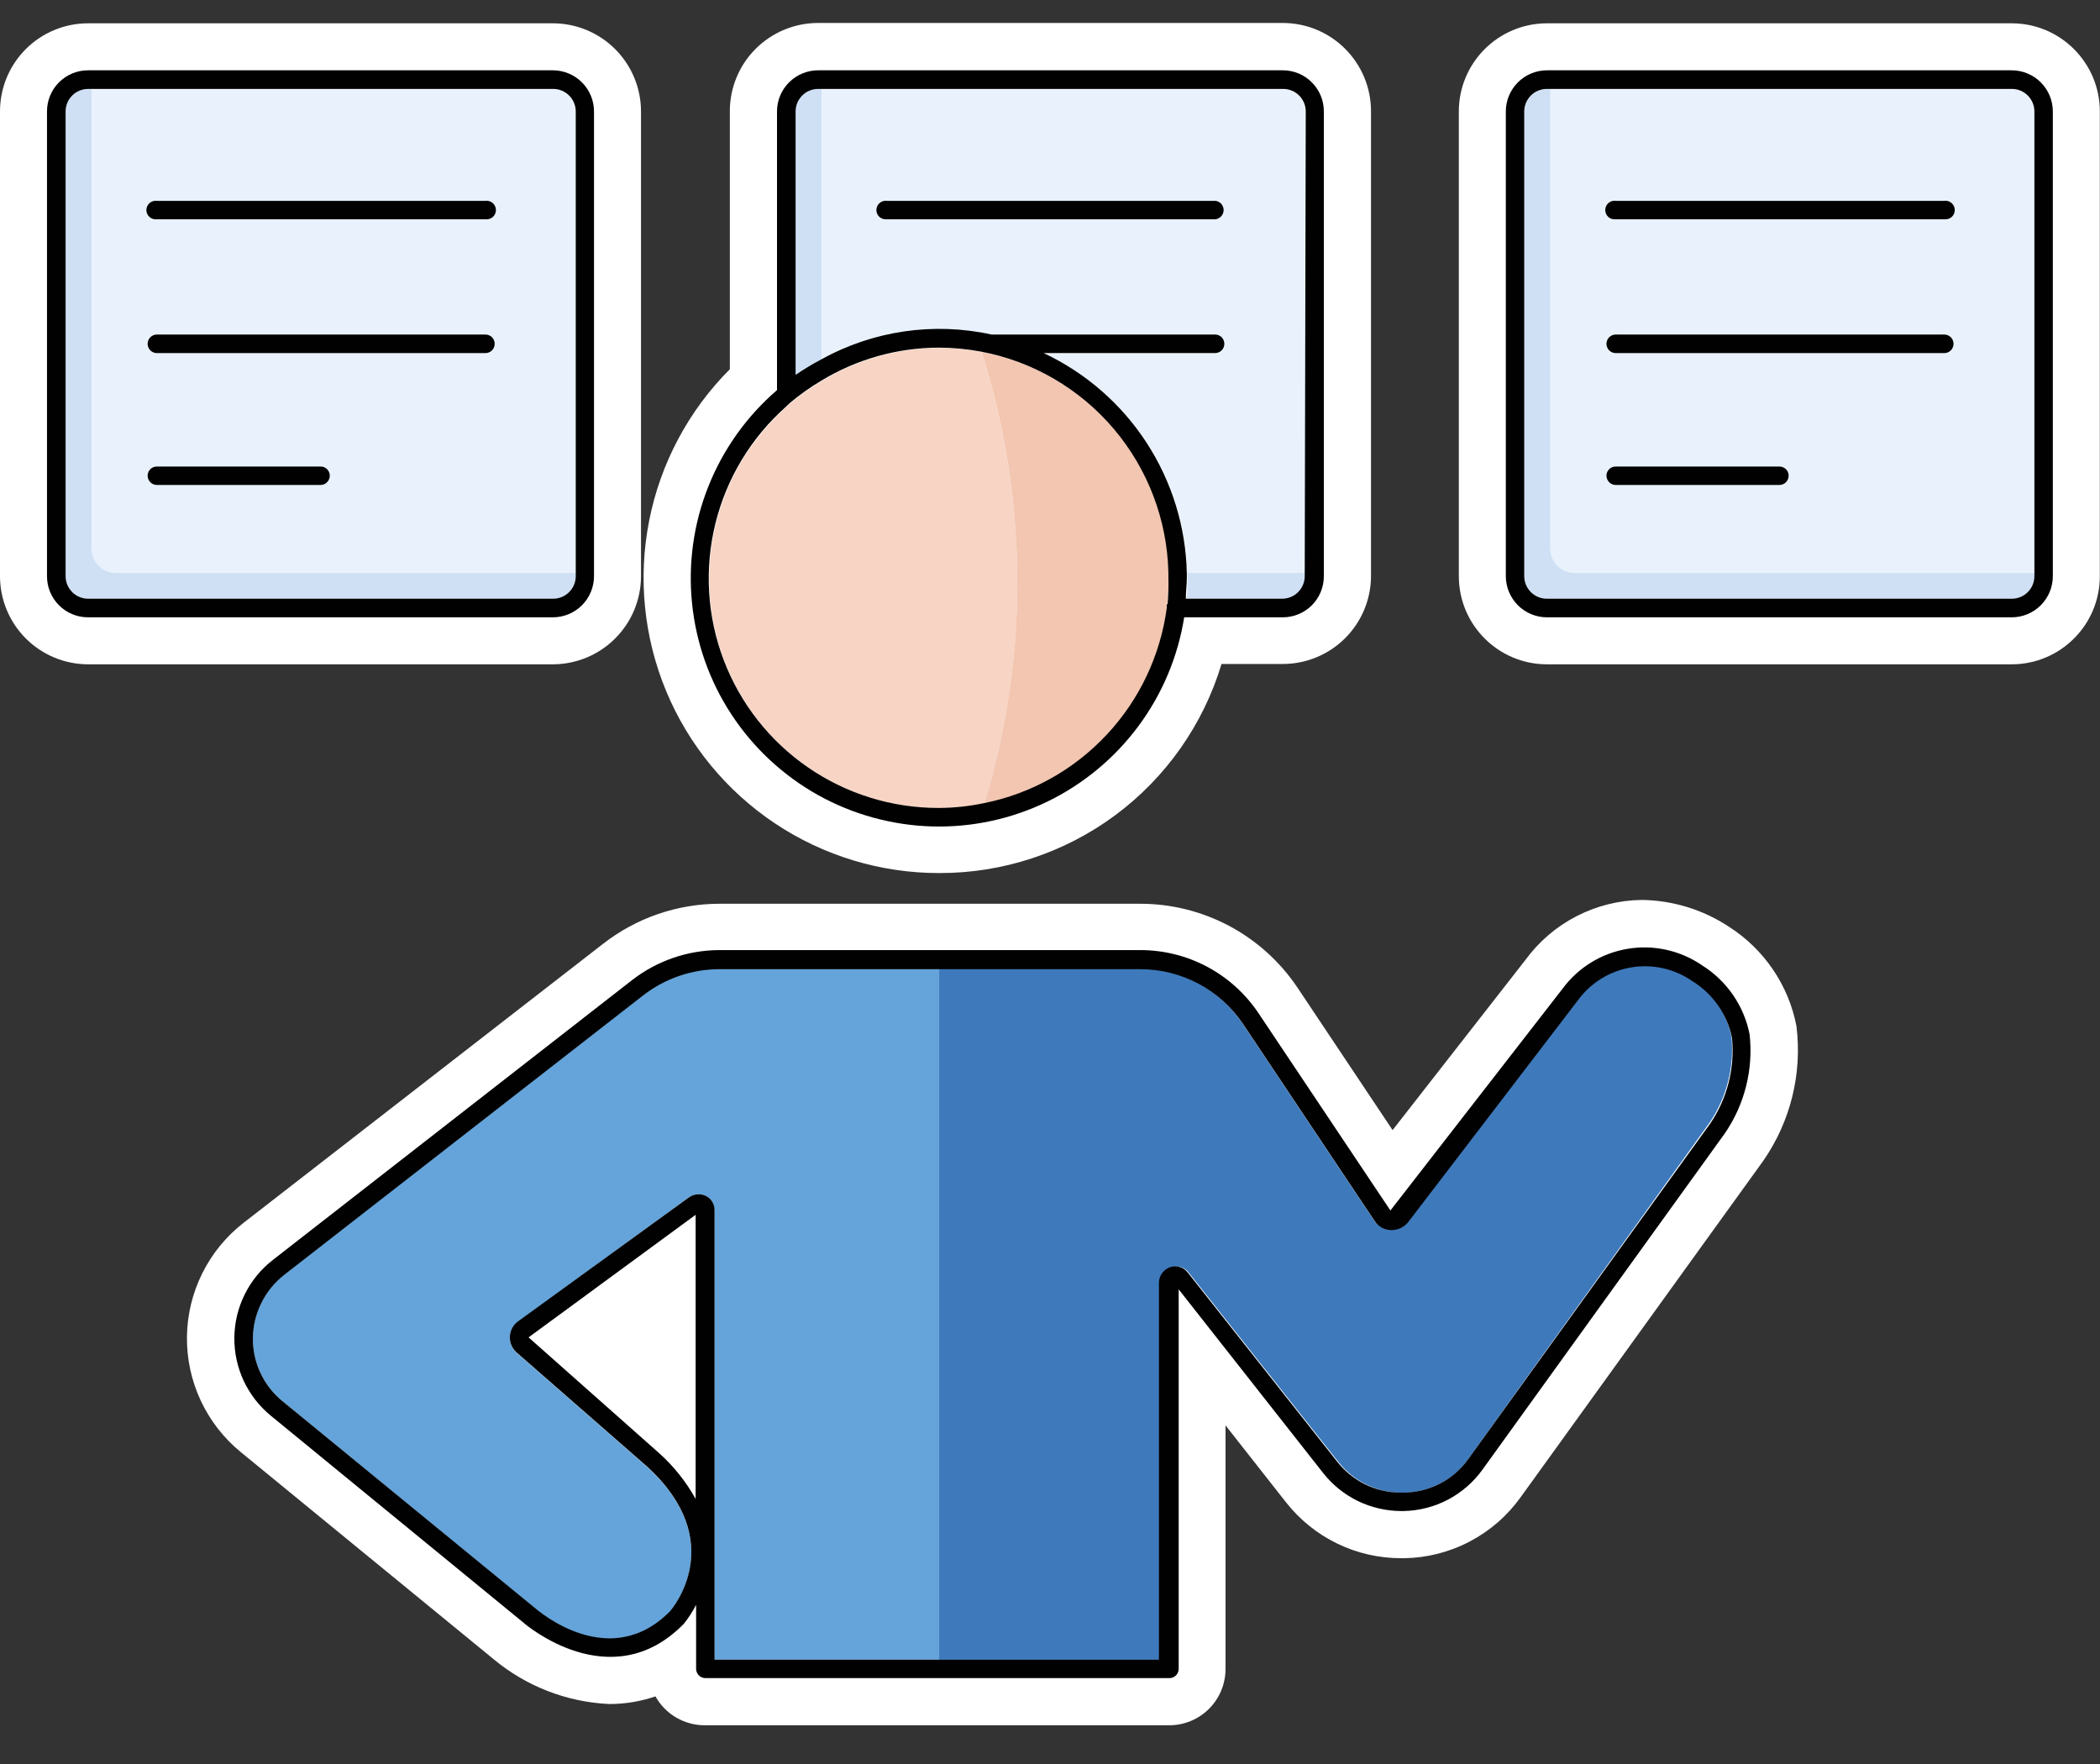 <svg xmlns="http://www.w3.org/2000/svg" width="50" height="42" viewBox="0 0 50 42" fill="none"><rect x="0" y="0" width="50" height="42" fill="#333333" stroke="none"/><g clip-path="url(#clip0_86_579)"><path d="M41.163 22.064C40.547 21.657 39.826 21.436 39.087 21.427C38.547 21.434 38.016 21.567 37.535 21.815C37.055 22.062 36.639 22.419 36.32 22.855L33.157 26.907L30.879 23.495C30.465 22.885 29.908 22.385 29.256 22.04C28.604 21.696 27.877 21.516 27.139 21.518H17.128C16.125 21.519 15.151 21.855 14.36 22.471L5.8 29.114C5.386 29.436 5.049 29.847 4.816 30.317C4.582 30.787 4.458 31.303 4.451 31.828C4.445 32.352 4.557 32.872 4.779 33.347C5.001 33.823 5.327 34.242 5.733 34.574L11.747 39.5C12.527 40.151 13.499 40.528 14.514 40.572C14.886 40.572 15.254 40.51 15.606 40.39C15.723 40.601 15.896 40.776 16.105 40.897C16.313 41.018 16.551 41.08 16.792 41.078H27.839C28.194 41.078 28.535 40.937 28.787 40.685C29.038 40.434 29.179 40.093 29.179 39.738V33.937L30.618 35.768C30.945 36.184 31.361 36.52 31.837 36.751C32.312 36.982 32.834 37.101 33.362 37.1H33.438C33.98 37.091 34.513 36.955 34.993 36.703C35.474 36.451 35.889 36.09 36.205 35.649L41.982 27.639C42.632 26.703 42.914 25.559 42.772 24.428C42.679 23.946 42.488 23.487 42.211 23.081C41.934 22.674 41.578 22.328 41.163 22.064Z" fill="white"></path><path d="M2.096 0.555H13.166C13.722 0.556 14.255 0.778 14.648 1.171C15.041 1.565 15.262 2.099 15.262 2.655V13.725C15.26 14.28 15.038 14.812 14.645 15.203C14.253 15.595 13.721 15.816 13.166 15.817H2.096C1.54 15.816 1.008 15.595 0.615 15.202C0.222 14.809 0.001 14.277 0 13.721L0 2.651C0 2.095 0.221 1.562 0.614 1.169C1.007 0.776 1.54 0.555 2.096 0.555Z" fill="white"></path><path d="M22.363 20.787C23.87 20.791 25.338 20.309 26.549 19.413C27.76 18.516 28.649 17.252 29.084 15.809H30.543C31.099 15.809 31.633 15.588 32.026 15.196C32.42 14.803 32.642 14.27 32.643 13.714V2.643C32.642 2.087 32.42 1.554 32.026 1.161C31.633 0.768 31.099 0.547 30.543 0.547H19.473C18.917 0.548 18.385 0.77 17.992 1.162C17.599 1.555 17.378 2.087 17.377 2.643V8.791C16.395 9.775 15.726 11.029 15.457 12.393C15.187 13.757 15.328 15.171 15.861 16.455C16.395 17.739 17.298 18.836 18.455 19.607C19.612 20.378 20.972 20.789 22.363 20.787Z" fill="white"></path><path d="M47.897 0.555H36.834C35.674 0.555 34.734 1.495 34.734 2.655V13.717C34.734 14.877 35.674 15.817 36.834 15.817H47.897C49.056 15.817 49.996 14.877 49.996 13.717V2.655C49.996 1.495 49.056 0.555 47.897 0.555Z" fill="white"></path><path d="M30.547 2.117H19.477C19.335 2.117 19.198 2.173 19.098 2.273C18.997 2.373 18.94 2.509 18.939 2.651V8.925C19.137 8.79 19.343 8.666 19.556 8.554C20.788 7.881 22.222 7.677 23.593 7.98C23.593 7.98 23.593 7.98 23.624 7.98H28.926C28.985 7.98 29.041 8.004 29.083 8.045C29.124 8.087 29.148 8.143 29.148 8.202C29.148 8.261 29.124 8.317 29.083 8.358C29.041 8.4 28.985 8.423 28.926 8.423H24.862C25.86 8.892 26.709 9.631 27.311 10.556C27.913 11.48 28.245 12.555 28.27 13.658C28.27 13.698 28.27 13.737 28.27 13.777C28.27 13.943 28.27 14.109 28.246 14.271H30.539C30.681 14.271 30.817 14.215 30.918 14.115C31.019 14.015 31.076 13.879 31.077 13.737V2.667C31.079 2.596 31.066 2.525 31.04 2.459C31.015 2.393 30.976 2.333 30.927 2.281C30.877 2.23 30.818 2.189 30.753 2.161C30.688 2.133 30.618 2.118 30.547 2.117Z" fill="#E9F2FC"></path><path d="M34.936 34.736L40.709 26.718C41.111 26.12 41.292 25.402 41.222 24.685C41.165 24.407 41.051 24.142 40.888 23.909C40.725 23.676 40.516 23.479 40.274 23.329C39.848 23.035 39.324 22.919 38.813 23.007C38.303 23.095 37.848 23.38 37.545 23.8L33.509 29.09C33.461 29.149 33.401 29.196 33.332 29.228C33.264 29.26 33.189 29.277 33.113 29.276C33.035 29.276 32.958 29.258 32.889 29.221C32.82 29.184 32.761 29.131 32.718 29.066L29.578 24.365C29.309 23.965 28.945 23.637 28.519 23.41C28.093 23.183 27.618 23.064 27.135 23.064H17.128C16.472 23.066 15.836 23.284 15.317 23.685L6.765 30.343C6.537 30.522 6.351 30.75 6.223 31.01C6.094 31.27 6.025 31.556 6.022 31.846C6.016 32.136 6.078 32.424 6.2 32.687C6.323 32.95 6.504 33.181 6.729 33.364L12.747 38.302C12.826 38.37 14.518 39.833 15.958 38.366C16.005 38.306 17.357 36.725 15.42 34.938L12.3 32.21C12.247 32.163 12.205 32.105 12.177 32.039C12.149 31.974 12.136 31.903 12.139 31.832C12.142 31.761 12.161 31.692 12.194 31.629C12.228 31.567 12.275 31.512 12.332 31.47L16.404 28.505C16.462 28.465 16.528 28.441 16.598 28.436C16.667 28.43 16.737 28.443 16.8 28.473C16.863 28.504 16.917 28.552 16.954 28.613C16.991 28.673 17.01 28.742 17.009 28.813V39.516H27.617V30.533C27.62 30.454 27.646 30.377 27.693 30.313C27.739 30.249 27.804 30.2 27.878 30.173C27.953 30.146 28.034 30.143 28.11 30.165C28.186 30.187 28.253 30.233 28.301 30.296L31.86 34.799C32.04 35.03 32.27 35.217 32.533 35.345C32.797 35.473 33.086 35.539 33.378 35.539H33.422C33.719 35.532 34.011 35.457 34.274 35.317C34.537 35.178 34.764 34.979 34.936 34.736Z" fill="#64A4DA"></path><path d="M13.166 2.117H2.096C1.954 2.117 1.817 2.173 1.717 2.273C1.616 2.373 1.559 2.509 1.558 2.651V13.721C1.559 13.863 1.616 13.999 1.717 14.099C1.817 14.199 1.954 14.255 2.096 14.255H13.166C13.237 14.256 13.307 14.242 13.372 14.216C13.438 14.189 13.497 14.15 13.548 14.101C13.598 14.051 13.638 13.992 13.665 13.927C13.693 13.862 13.707 13.792 13.708 13.721V2.651C13.707 2.58 13.693 2.51 13.665 2.445C13.638 2.38 13.598 2.321 13.548 2.272C13.497 2.222 13.438 2.183 13.372 2.156C13.307 2.13 13.237 2.116 13.166 2.117Z" fill="#E9F2FC"></path><path d="M27.621 39.516V30.533C27.624 30.454 27.65 30.377 27.697 30.313C27.743 30.249 27.808 30.2 27.882 30.173C27.957 30.146 28.038 30.143 28.114 30.165C28.19 30.187 28.257 30.233 28.305 30.296L31.864 34.799C32.044 35.03 32.274 35.217 32.537 35.345C32.8 35.473 33.09 35.539 33.382 35.539H33.426C33.724 35.536 34.018 35.462 34.283 35.325C34.548 35.188 34.777 34.99 34.952 34.748L40.709 26.718C41.111 26.12 41.292 25.402 41.222 24.685C41.165 24.407 41.051 24.142 40.888 23.909C40.725 23.676 40.516 23.479 40.274 23.329C39.848 23.035 39.324 22.919 38.813 23.007C38.303 23.095 37.848 23.38 37.545 23.8L33.509 29.09C33.461 29.149 33.401 29.196 33.332 29.228C33.264 29.26 33.189 29.277 33.113 29.276C33.035 29.276 32.958 29.258 32.889 29.221C32.82 29.184 32.761 29.131 32.718 29.066L29.578 24.365C29.309 23.965 28.945 23.637 28.519 23.41C28.093 23.183 27.618 23.064 27.135 23.064H22.363V39.516H27.621Z" fill="#3E79BB"></path><path d="M41.657 24.626C41.591 24.29 41.456 23.971 41.262 23.689C41.067 23.406 40.817 23.167 40.527 22.985C40.008 22.628 39.372 22.487 38.751 22.591C38.131 22.695 37.575 23.036 37.202 23.543L33.105 28.821L29.962 24.12C29.653 23.659 29.235 23.281 28.746 23.02C28.256 22.758 27.71 22.622 27.155 22.621H17.128C16.375 22.623 15.643 22.875 15.048 23.337L6.496 29.999C6.215 30.218 5.986 30.497 5.828 30.816C5.669 31.135 5.584 31.486 5.58 31.842C5.575 32.199 5.651 32.551 5.801 32.874C5.952 33.197 6.173 33.482 6.449 33.708L12.463 38.634C12.482 38.654 14.542 40.437 16.278 38.666C16.392 38.525 16.491 38.372 16.574 38.211V39.737C16.576 39.795 16.599 39.851 16.641 39.892C16.682 39.932 16.738 39.955 16.796 39.955H27.843C27.901 39.955 27.957 39.932 27.998 39.892C28.039 39.851 28.063 39.795 28.064 39.737V30.699L31.504 35.072C31.726 35.354 32.009 35.582 32.331 35.739C32.654 35.895 33.008 35.977 33.366 35.977H33.418C33.786 35.97 34.147 35.878 34.473 35.707C34.799 35.536 35.081 35.291 35.296 34.993L41.064 26.99C41.54 26.299 41.75 25.46 41.657 24.626ZM33.354 35.538C33.062 35.539 32.773 35.473 32.51 35.345C32.247 35.216 32.016 35.03 31.836 34.799L28.278 30.296C28.23 30.233 28.162 30.187 28.086 30.165C28.01 30.143 27.929 30.146 27.855 30.173C27.78 30.2 27.715 30.249 27.669 30.313C27.622 30.377 27.596 30.454 27.594 30.533V39.516H17.013V28.813C17.014 28.742 16.995 28.673 16.958 28.613C16.921 28.552 16.867 28.504 16.804 28.473C16.741 28.443 16.671 28.43 16.602 28.436C16.532 28.441 16.466 28.465 16.408 28.505L12.332 31.462C12.275 31.504 12.228 31.559 12.194 31.621C12.161 31.684 12.142 31.753 12.139 31.824C12.136 31.895 12.149 31.966 12.177 32.031C12.205 32.096 12.247 32.155 12.3 32.202L15.42 34.93C17.357 36.717 16.005 38.298 15.958 38.358C14.518 39.825 12.826 38.358 12.747 38.294L6.729 33.364C6.505 33.182 6.325 32.953 6.203 32.692C6.08 32.431 6.018 32.146 6.022 31.858C6.025 31.567 6.094 31.282 6.223 31.022C6.351 30.762 6.537 30.534 6.765 30.355L15.317 23.697C15.836 23.296 16.472 23.077 17.128 23.076H27.151C27.634 23.076 28.109 23.195 28.535 23.422C28.961 23.648 29.325 23.977 29.594 24.377L32.734 29.078C32.777 29.143 32.836 29.196 32.905 29.233C32.974 29.269 33.051 29.288 33.129 29.288C33.205 29.288 33.28 29.272 33.348 29.24C33.416 29.208 33.477 29.16 33.525 29.102L37.561 23.827C37.864 23.407 38.319 23.123 38.829 23.035C39.339 22.947 39.864 23.062 40.289 23.357C40.532 23.506 40.741 23.704 40.904 23.937C41.067 24.17 41.181 24.434 41.238 24.713C41.308 25.43 41.127 26.148 40.724 26.745L34.952 34.748C34.777 34.99 34.548 35.188 34.283 35.325C34.018 35.462 33.724 35.535 33.426 35.538H33.354ZM16.563 28.924V35.689C16.338 35.284 16.048 34.919 15.705 34.609L12.585 31.842L16.563 28.924Z" fill="#010101"></path><path d="M2.179 13.057V2.117H2.099C1.958 2.117 1.821 2.173 1.721 2.273C1.62 2.373 1.563 2.509 1.562 2.651V13.721C1.563 13.863 1.62 13.999 1.721 14.099C1.821 14.199 1.958 14.255 2.099 14.255H13.17C13.312 14.255 13.448 14.199 13.549 14.099C13.65 13.999 13.707 13.863 13.708 13.721V13.642H2.76C2.683 13.642 2.607 13.627 2.536 13.598C2.466 13.568 2.401 13.525 2.347 13.471C2.293 13.416 2.251 13.352 2.222 13.281C2.193 13.21 2.178 13.134 2.179 13.057Z" fill="#CFE0F5"></path><path d="M13.166 1.674H2.096C1.837 1.674 1.588 1.777 1.405 1.96C1.222 2.143 1.119 2.392 1.119 2.651V13.721C1.119 13.98 1.222 14.229 1.405 14.412C1.588 14.595 1.837 14.698 2.096 14.698H13.166C13.425 14.697 13.673 14.594 13.856 14.411C14.039 14.228 14.142 13.98 14.143 13.721V2.651C14.142 2.392 14.039 2.144 13.856 1.961C13.673 1.778 13.425 1.675 13.166 1.674ZM13.708 13.642V13.721C13.707 13.863 13.65 13.999 13.549 14.099C13.448 14.199 13.312 14.255 13.17 14.255H2.099C1.958 14.255 1.821 14.199 1.721 14.099C1.62 13.999 1.563 13.863 1.562 13.721V2.651C1.563 2.509 1.62 2.373 1.721 2.273C1.821 2.173 1.958 2.117 2.099 2.117H13.17C13.312 2.117 13.448 2.173 13.549 2.273C13.65 2.373 13.707 2.509 13.708 2.651V13.642Z" fill="#010101"></path><path d="M11.557 5.221H3.736C3.705 5.225 3.673 5.222 3.643 5.213C3.613 5.204 3.585 5.189 3.561 5.168C3.537 5.147 3.518 5.121 3.505 5.093C3.492 5.064 3.485 5.033 3.485 5.001C3.485 4.97 3.492 4.938 3.505 4.91C3.518 4.881 3.537 4.855 3.561 4.835C3.585 4.814 3.613 4.798 3.643 4.789C3.673 4.78 3.705 4.778 3.736 4.782H11.557C11.588 4.778 11.62 4.78 11.65 4.789C11.681 4.798 11.709 4.814 11.732 4.835C11.756 4.855 11.775 4.881 11.788 4.91C11.801 4.938 11.808 4.97 11.808 5.001C11.808 5.033 11.801 5.064 11.788 5.093C11.775 5.121 11.756 5.147 11.732 5.168C11.709 5.189 11.681 5.204 11.65 5.213C11.62 5.222 11.588 5.225 11.557 5.221Z" fill="#010101"></path><path d="M11.557 8.407H3.736C3.678 8.407 3.621 8.384 3.58 8.343C3.538 8.301 3.515 8.245 3.515 8.186C3.515 8.127 3.538 8.071 3.58 8.029C3.621 7.988 3.678 7.965 3.736 7.965H11.557C11.616 7.965 11.672 7.988 11.714 8.029C11.755 8.071 11.778 8.127 11.778 8.186C11.778 8.245 11.755 8.301 11.714 8.343C11.672 8.384 11.616 8.407 11.557 8.407Z" fill="#010101"></path><path d="M7.631 11.547H3.736C3.678 11.547 3.621 11.524 3.58 11.482C3.538 11.44 3.515 11.384 3.515 11.325C3.515 11.296 3.521 11.268 3.532 11.241C3.543 11.215 3.559 11.191 3.58 11.17C3.601 11.15 3.625 11.134 3.652 11.123C3.679 11.113 3.708 11.107 3.736 11.108H7.631C7.66 11.107 7.689 11.113 7.715 11.123C7.742 11.134 7.767 11.15 7.787 11.17C7.808 11.191 7.824 11.215 7.835 11.241C7.847 11.268 7.852 11.296 7.852 11.325C7.852 11.384 7.829 11.44 7.787 11.482C7.746 11.524 7.69 11.547 7.631 11.547Z" fill="#010101"></path><path d="M28.942 5.221H21.117C21.086 5.225 21.054 5.222 21.024 5.213C20.994 5.204 20.966 5.189 20.942 5.168C20.918 5.147 20.899 5.121 20.886 5.093C20.873 5.064 20.866 5.033 20.866 5.001C20.866 4.97 20.873 4.938 20.886 4.91C20.899 4.881 20.918 4.855 20.942 4.835C20.966 4.814 20.994 4.798 21.024 4.789C21.054 4.78 21.086 4.778 21.117 4.782H28.942C28.995 4.789 29.044 4.815 29.079 4.855C29.114 4.896 29.134 4.948 29.134 5.001C29.134 5.055 29.114 5.107 29.079 5.147C29.044 5.187 28.995 5.213 28.942 5.221Z" fill="#010101"></path><path d="M28.278 13.761C28.278 13.927 28.278 14.093 28.254 14.255H30.547C30.689 14.255 30.825 14.199 30.926 14.099C31.027 13.999 31.084 13.863 31.085 13.721V13.642H28.27C28.27 13.67 28.278 13.721 28.278 13.761Z" fill="#CFE0F5"></path><path d="M19.48 2.117C19.338 2.117 19.202 2.173 19.102 2.273C19.001 2.373 18.944 2.509 18.943 2.651V8.925C19.141 8.79 19.347 8.666 19.559 8.554V2.117H19.48Z" fill="#CFE0F5"></path><path d="M23.371 8.38C23.038 8.318 22.701 8.286 22.363 8.285C21.374 8.288 20.404 8.561 19.56 9.076C19.296 9.233 19.046 9.411 18.812 9.609L18.725 9.692C17.895 10.429 17.309 11.4 17.044 12.478C16.779 13.556 16.849 14.688 17.244 15.725C17.639 16.762 18.34 17.654 19.255 18.283C20.169 18.912 21.253 19.247 22.363 19.245C22.726 19.243 23.087 19.205 23.442 19.13C24.505 15.625 24.48 11.879 23.371 8.388V8.38Z" fill="#F7D4C4"></path><path d="M23.371 8.38C24.48 11.871 24.505 15.617 23.442 19.122C24.561 18.897 25.581 18.328 26.36 17.495C27.14 16.663 27.64 15.607 27.791 14.477C27.791 14.445 27.791 14.417 27.791 14.386C27.817 14.178 27.83 13.97 27.831 13.761C27.831 13.722 27.831 13.682 27.831 13.642C27.802 12.387 27.344 11.18 26.532 10.222C25.72 9.264 24.605 8.614 23.371 8.38Z" fill="#F2C6B1"></path><path d="M30.547 1.674H19.477C19.218 1.675 18.97 1.778 18.787 1.961C18.604 2.144 18.501 2.392 18.5 2.651V9.289C17.779 9.91 17.219 10.695 16.867 11.579C16.514 12.462 16.381 13.418 16.477 14.364C16.573 15.31 16.895 16.22 17.418 17.015C17.94 17.809 18.647 18.466 19.477 18.93C20.308 19.393 21.238 19.649 22.189 19.677C23.14 19.704 24.083 19.501 24.939 19.085C25.794 18.67 26.537 18.054 27.104 17.29C27.671 16.527 28.045 15.637 28.195 14.698H30.543C30.802 14.698 31.051 14.595 31.234 14.412C31.417 14.229 31.52 13.98 31.52 13.721V2.651C31.52 2.392 31.418 2.145 31.235 1.962C31.053 1.778 30.806 1.675 30.547 1.674ZM27.78 14.386C27.78 14.417 27.78 14.445 27.78 14.476C27.628 15.607 27.128 16.663 26.348 17.495C25.569 18.328 24.549 18.897 23.43 19.122C23.075 19.197 22.714 19.235 22.351 19.237C21.241 19.239 20.157 18.904 19.243 18.275C18.328 17.646 17.627 16.754 17.232 15.717C16.837 14.68 16.768 13.548 17.032 12.47C17.297 11.392 17.883 10.421 18.713 9.685L18.8 9.601C19.034 9.403 19.284 9.225 19.548 9.068C20.393 8.553 21.362 8.28 22.351 8.277C22.689 8.278 23.027 8.31 23.359 8.372C24.593 8.606 25.709 9.256 26.52 10.214C27.332 11.172 27.79 12.379 27.819 13.634C27.819 13.674 27.819 13.713 27.819 13.753C27.825 13.964 27.818 14.175 27.799 14.386H27.78ZM31.065 13.642V13.721C31.064 13.863 31.007 13.999 30.906 14.099C30.806 14.199 30.669 14.255 30.527 14.255H28.234C28.234 14.093 28.258 13.927 28.258 13.761C28.258 13.721 28.258 13.682 28.258 13.642C28.233 12.539 27.901 11.465 27.299 10.54C26.697 9.615 25.849 8.877 24.85 8.407H28.93C28.989 8.407 29.045 8.384 29.087 8.343C29.128 8.301 29.151 8.245 29.151 8.186C29.151 8.127 29.128 8.071 29.087 8.029C29.045 7.988 28.989 7.965 28.93 7.965H23.64C23.64 7.965 23.62 7.965 23.608 7.965C22.232 7.663 20.793 7.872 19.56 8.554C19.347 8.666 19.141 8.79 18.943 8.925V2.651C18.944 2.509 19.001 2.373 19.102 2.273C19.202 2.173 19.339 2.117 19.48 2.117H30.551C30.693 2.117 30.829 2.173 30.93 2.273C31.031 2.373 31.088 2.509 31.089 2.651L31.065 13.642Z" fill="#010101"></path><path d="M47.901 2.117H36.913V13.057C36.912 13.134 36.927 13.21 36.956 13.281C36.985 13.352 37.028 13.416 37.082 13.471C37.136 13.525 37.2 13.568 37.271 13.598C37.342 13.627 37.417 13.642 37.494 13.642H48.438V2.651C48.437 2.509 48.38 2.373 48.279 2.273C48.179 2.173 48.042 2.117 47.901 2.117Z" fill="#E9F2FC"></path><path d="M36.913 13.057V2.117H36.834C36.692 2.117 36.556 2.173 36.455 2.273C36.354 2.373 36.297 2.509 36.296 2.651V13.721C36.297 13.863 36.354 13.999 36.455 14.099C36.556 14.199 36.692 14.255 36.834 14.255H47.904C48.046 14.255 48.183 14.199 48.283 14.099C48.384 13.999 48.441 13.863 48.442 13.721V13.642H37.494C37.417 13.642 37.342 13.627 37.271 13.598C37.2 13.568 37.136 13.525 37.082 13.471C37.028 13.416 36.985 13.352 36.956 13.281C36.927 13.21 36.912 13.134 36.913 13.057Z" fill="#CFE0F5"></path><path d="M47.901 1.674H36.83C36.571 1.675 36.323 1.778 36.14 1.961C35.958 2.144 35.854 2.392 35.853 2.651V13.721C35.854 13.98 35.958 14.228 36.14 14.411C36.323 14.594 36.571 14.697 36.83 14.698H47.901C48.159 14.697 48.407 14.594 48.59 14.411C48.773 14.228 48.876 13.98 48.877 13.721V2.651C48.876 2.392 48.773 2.144 48.59 1.961C48.407 1.778 48.159 1.675 47.901 1.674ZM48.438 13.642V13.721C48.437 13.863 48.38 13.999 48.279 14.099C48.179 14.199 48.042 14.255 47.901 14.255H36.83C36.688 14.255 36.552 14.199 36.451 14.099C36.35 13.999 36.293 13.863 36.292 13.721V2.651C36.293 2.509 36.35 2.373 36.451 2.273C36.552 2.173 36.688 2.117 36.83 2.117H47.901C48.042 2.117 48.179 2.173 48.279 2.273C48.38 2.373 48.437 2.509 48.438 2.651V13.642Z" fill="#010101"></path><path d="M46.291 5.221H38.471C38.439 5.225 38.408 5.222 38.377 5.213C38.347 5.204 38.319 5.189 38.295 5.168C38.272 5.147 38.253 5.121 38.24 5.093C38.227 5.064 38.22 5.033 38.22 5.001C38.22 4.97 38.227 4.938 38.24 4.91C38.253 4.881 38.272 4.855 38.295 4.835C38.319 4.814 38.347 4.798 38.377 4.789C38.408 4.78 38.439 4.778 38.471 4.782H46.291C46.323 4.778 46.355 4.78 46.385 4.789C46.415 4.798 46.443 4.814 46.467 4.835C46.49 4.855 46.509 4.881 46.523 4.91C46.535 4.938 46.542 4.97 46.542 5.001C46.542 5.033 46.535 5.064 46.523 5.093C46.509 5.121 46.49 5.147 46.467 5.168C46.443 5.189 46.415 5.204 46.385 5.213C46.355 5.222 46.323 5.225 46.291 5.221Z" fill="#010101"></path><path d="M46.291 8.407H38.471C38.412 8.407 38.356 8.384 38.314 8.343C38.273 8.301 38.249 8.245 38.249 8.186C38.249 8.127 38.273 8.071 38.314 8.029C38.356 7.988 38.412 7.965 38.471 7.965H46.291C46.35 7.965 46.406 7.988 46.448 8.029C46.489 8.071 46.513 8.127 46.513 8.186C46.513 8.245 46.489 8.301 46.448 8.343C46.406 8.384 46.35 8.407 46.291 8.407Z" fill="#010101"></path><path d="M42.369 11.547H38.471C38.412 11.547 38.356 11.524 38.314 11.482C38.273 11.44 38.249 11.384 38.249 11.325C38.249 11.296 38.255 11.268 38.266 11.241C38.277 11.215 38.294 11.191 38.314 11.17C38.335 11.15 38.359 11.134 38.386 11.123C38.413 11.113 38.442 11.107 38.471 11.108H42.369C42.427 11.108 42.482 11.131 42.523 11.172C42.564 11.212 42.587 11.268 42.587 11.325C42.587 11.383 42.564 11.439 42.523 11.481C42.483 11.522 42.427 11.546 42.369 11.547Z" fill="#010101"></path></g><defs><clipPath id="clip0_86_579"><rect width="50" height="40.523" fill="white" transform="translate(0 0.555)"></rect></clipPath></defs></svg>